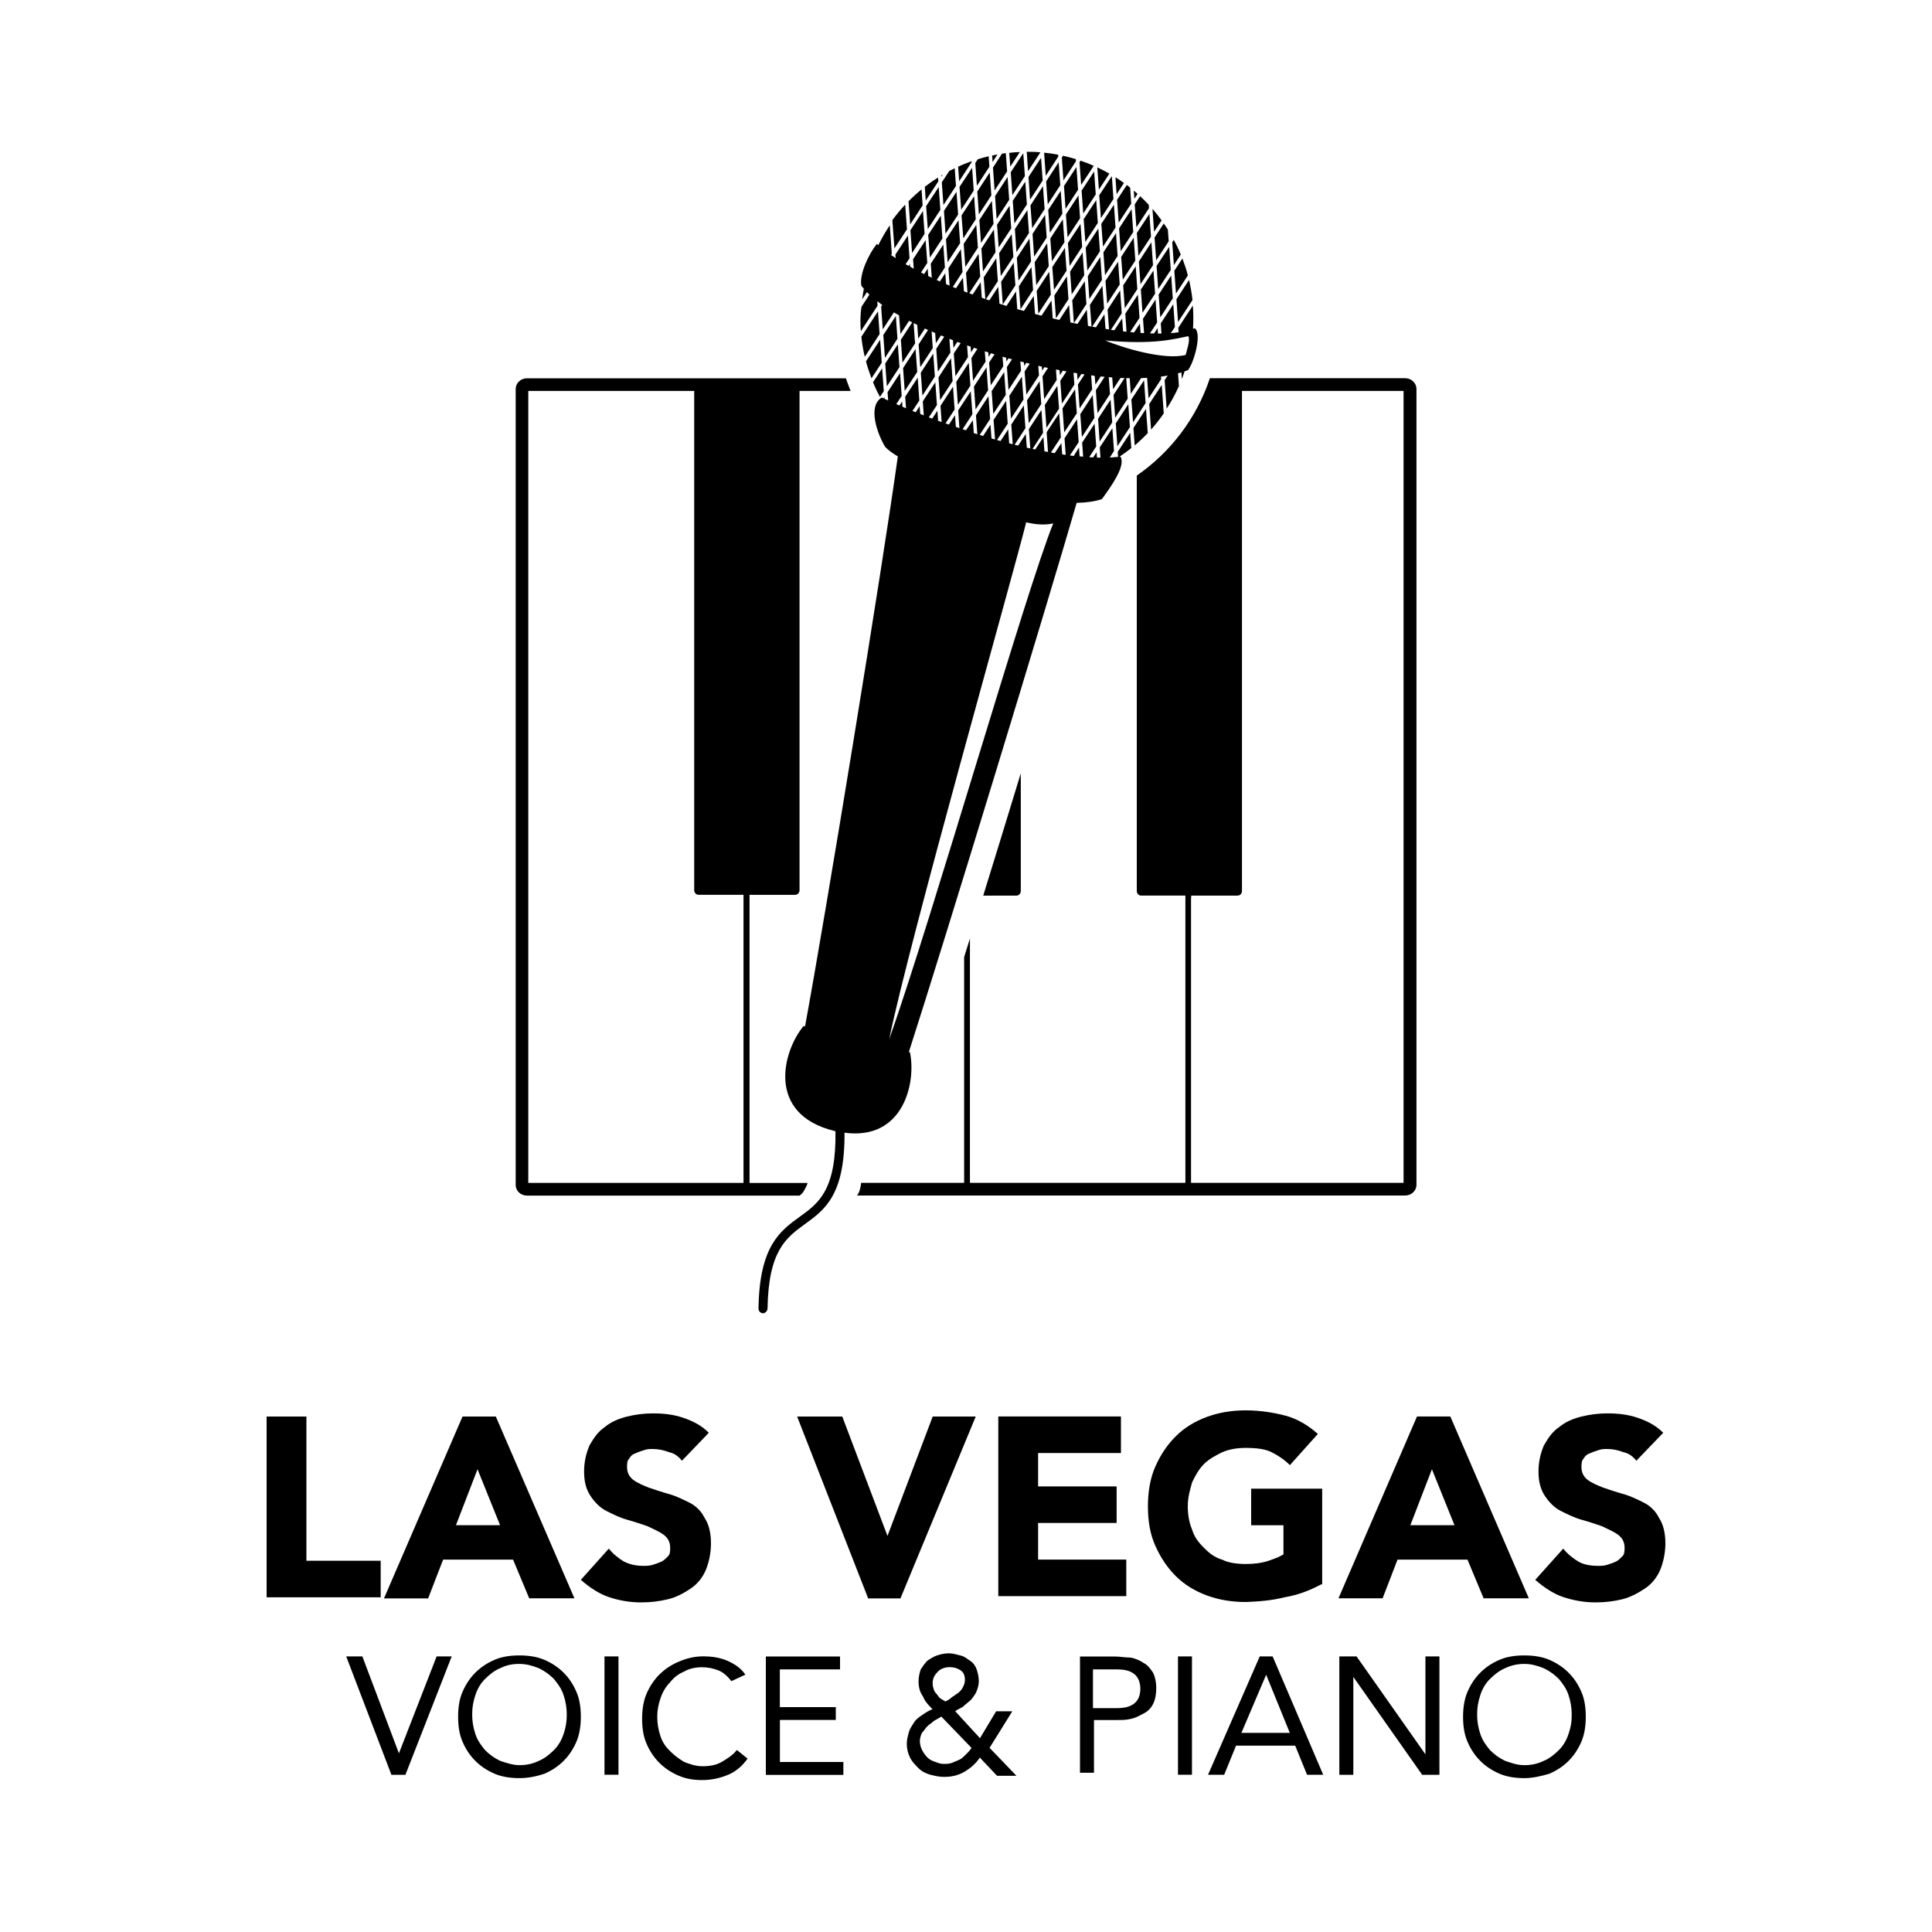 <?xml version="1.0" encoding="UTF-8"?> <!-- Generator: Adobe Illustrator 28.2.0, SVG Export Plug-In . SVG Version: 6.00 Build 0) --> <svg xmlns="http://www.w3.org/2000/svg" xmlns:xlink="http://www.w3.org/1999/xlink" version="1.1" id="Layer_1" x="0px" y="0px" width="250px" height="250px" viewBox="0 0 250 250" xml:space="preserve"> <path d="M49.26,201.96h-9.61V183.3H34.5v23.39h14.76V201.96z"></path> <path d="M57.34,201.81h9.05l2.09,5.01h5.85L64.16,183.3h-4.31l-10.16,23.53h5.71L57.34,201.81z M61.79,190.12l2.92,7.24H59 L61.79,190.12z"></path> <path d="M89.36,205.57c0.84-0.56,1.53-1.39,1.95-2.36c0.41-0.97,0.69-2.23,0.69-3.48c0-1.39-0.28-2.51-0.84-3.34 c-0.41-0.84-1.11-1.53-1.95-1.95c-0.84-0.41-1.67-0.84-2.64-1.11s-1.81-0.56-2.64-0.84c-0.69-0.28-1.39-0.56-1.95-0.97 c-0.56-0.41-0.84-0.97-0.84-1.67c0-0.41,0-0.84,0.28-1.11c0.14-0.28,0.41-0.56,0.84-0.69c0.28-0.14,0.69-0.28,1.11-0.41 c0.41-0.14,0.69-0.14,1.11-0.14c0.69,0,1.39,0.14,2.09,0.41c0.69,0.14,1.25,0.56,1.67,1.11l3.48-3.62 c-0.97-0.97-2.09-1.53-3.34-1.95s-2.51-0.56-3.9-0.56c-1.11,0-2.23,0.14-3.34,0.41c-1.11,0.28-2.09,0.69-2.92,1.39 c-0.84,0.56-1.39,1.39-1.95,2.36c-0.41,0.97-0.69,2.09-0.69,3.34c0,1.39,0.28,2.36,0.84,3.2s1.25,1.53,2.09,1.95 c0.84,0.41,1.67,0.84,2.64,1.11s1.81,0.56,2.64,0.84c0.84,0.41,1.53,0.69,2.09,1.11c0.56,0.41,0.84,0.97,0.84,1.67 c0,0.41,0,0.84-0.28,1.11c-0.28,0.28-0.56,0.56-0.84,0.69s-0.69,0.28-1.11,0.41c-0.42,0.14-0.84,0.14-1.25,0.14 c-0.84,0-1.67-0.14-2.51-0.56c-0.69-0.41-1.39-0.97-1.95-1.67l-3.62,4.04c1.11,0.97,2.36,1.81,3.62,2.23 c1.26,0.42,2.64,0.69,4.18,0.69c1.25,0,2.36-0.14,3.48-0.41C87.54,206.68,88.52,206.13,89.36,205.57L89.36,205.57z"></path> <path d="M120.69,183.3l-5.85,15.45l-5.85-15.45h-5.84l9.19,23.53h4.18l9.74-23.53H120.69z"></path> <path d="M145.74,201.81h-11.41v-4.74h10.16v-4.73h-10.16v-4.32h10.72v-4.73h-15.87v23.25h16.56V201.81z"></path> <path d="M166.21,206.69c1.67-0.28,3.2-0.84,4.74-1.67h0.14v-12.39h-9.19v4.74h4.18v3.76c-0.41,0.28-1.11,0.56-1.95,0.84 s-1.81,0.41-2.92,0.41c-1.11,0-2.23-0.14-3.06-0.56c-0.97-0.28-1.67-0.84-2.36-1.53s-1.25-1.39-1.53-2.36 c-0.41-0.97-0.56-1.95-0.56-3.06c0-1.11,0.28-2.09,0.56-3.06c0.41-0.84,0.84-1.67,1.53-2.36c0.69-0.69,1.53-1.11,2.36-1.53 c0.97-0.41,1.95-0.56,3.06-0.56c1.39,0,2.51,0.14,3.34,0.56c0.84,0.42,1.67,0.97,2.36,1.67l3.62-4.04 c-1.25-1.11-2.64-1.95-4.18-2.36s-3.34-0.69-5.15-0.69c-1.81,0-3.48,0.28-5.01,0.84c-1.53,0.56-2.92,1.39-4.04,2.51 c-1.11,1.11-1.95,2.36-2.64,3.9c-0.69,1.54-0.97,3.34-0.97,5.15c0,1.95,0.28,3.62,0.97,5.15c0.69,1.53,1.53,2.79,2.64,3.9 c1.11,1.11,2.51,1.95,4.04,2.51c1.53,0.56,3.2,0.84,5.01,0.84C162.87,207.24,164.54,207.11,166.21,206.69L166.21,206.69z"></path> <path d="M180.84,201.81h9.05l2.09,5.01h5.85l-10.16-23.53h-4.31l-10.16,23.53h5.71L180.84,201.81z M185.29,190.12l2.92,7.24h-5.71 L185.29,190.12z"></path> <path d="M214.66,196.39c-0.41-0.84-1.11-1.53-1.95-1.95c-0.84-0.41-1.67-0.84-2.64-1.11s-1.81-0.56-2.64-0.84 c-0.69-0.28-1.39-0.56-1.95-0.97c-0.56-0.41-0.84-0.97-0.84-1.67c0-0.41,0-0.84,0.28-1.11c0.14-0.28,0.41-0.56,0.84-0.69 c0.28-0.14,0.69-0.28,1.11-0.41c0.41-0.14,0.69-0.14,1.11-0.14c0.69,0,1.39,0.14,2.09,0.41c0.69,0.14,1.25,0.56,1.67,1.11l3.48-3.62 c-0.97-0.97-2.09-1.53-3.34-1.95s-2.51-0.56-3.9-0.56c-1.11,0-2.23,0.14-3.34,0.41c-1.11,0.28-2.09,0.69-2.92,1.39 c-0.84,0.56-1.39,1.39-1.95,2.36c-0.41,0.97-0.69,2.09-0.69,3.34c0,1.39,0.28,2.36,0.84,3.2s1.25,1.53,2.09,1.95 c0.84,0.41,1.67,0.84,2.64,1.11s1.81,0.56,2.64,0.84c0.84,0.41,1.53,0.69,2.09,1.11c0.56,0.41,0.84,0.97,0.84,1.67 c0,0.41,0,0.84-0.28,1.11s-0.56,0.56-0.84,0.69s-0.69,0.28-1.11,0.41c-0.42,0.14-0.84,0.14-1.25,0.14c-0.84,0-1.81-0.14-2.51-0.56 c-0.7-0.42-1.39-0.97-1.95-1.67l-3.62,4.04c1.11,0.97,2.36,1.81,3.62,2.23c1.25,0.41,2.64,0.69,4.18,0.69 c1.25,0,2.36-0.14,3.48-0.41c1.11-0.28,2.09-0.84,2.92-1.39s1.53-1.39,1.95-2.36c0.41-0.97,0.69-2.23,0.69-3.48 C215.5,198.34,215.22,197.22,214.66,196.39L214.66,196.39z"></path> <path d="M51.62,226.88l-4.73-12.54H44.8l5.85,15.32h1.81l5.99-15.32H56.5L51.62,226.88z"></path> <path d="M72.93,216.44c-0.69-0.69-1.53-1.25-2.51-1.67c-0.97-0.41-2.09-0.56-3.2-0.56c-1.11,0-2.23,0.14-3.2,0.56 c-0.97,0.41-1.81,0.97-2.51,1.67c-0.69,0.69-1.25,1.53-1.67,2.51c-0.42,0.97-0.56,2.09-0.56,3.2c0,1.11,0.14,2.23,0.56,3.2 c0.41,0.97,0.97,1.81,1.67,2.51s1.53,1.25,2.51,1.67c0.97,0.41,2.09,0.56,3.2,0.56c1.25,0,2.36-0.28,3.2-0.56 c0.97-0.41,1.81-0.97,2.51-1.67c0.7-0.7,1.25-1.53,1.67-2.51c0.41-0.97,0.56-2.09,0.56-3.2c0-1.11-0.14-2.23-0.56-3.2 C74.18,217.96,73.62,217.13,72.93,216.44z M72.93,224.37c-0.28,0.84-0.69,1.53-1.25,2.09c-0.56,0.56-1.25,1.11-1.95,1.39 c-0.84,0.41-1.67,0.56-2.51,0.56c-0.84,0-1.67-0.28-2.51-0.56c-0.84-0.41-1.39-0.84-1.95-1.39c-0.56-0.69-0.97-1.25-1.25-2.09 c-0.28-0.84-0.41-1.67-0.41-2.51c0-0.97,0.14-1.67,0.41-2.51c0.28-0.84,0.69-1.53,1.25-2.09c0.56-0.56,1.25-1.11,1.95-1.39 c0.84-0.41,1.53-0.56,2.51-0.56c0.97,0,1.81,0.28,2.51,0.56c0.84,0.41,1.39,0.84,1.95,1.39c0.56,0.69,0.97,1.25,1.25,2.09 c0.28,0.84,0.41,1.67,0.41,2.51C73.34,222.84,73.21,223.54,72.93,224.37z"></path> <path d="M78.22,214.34h1.81v15.31h-1.81V214.34z"></path> <path d="M93.39,227.99c-0.69,0.41-1.53,0.56-2.51,0.56c-0.84,0-1.67-0.28-2.36-0.56c-0.69-0.41-1.25-0.84-1.81-1.39 s-0.97-1.11-1.25-1.95s-0.41-1.67-0.41-2.51s0.14-1.53,0.41-2.36c0.28-0.84,0.69-1.53,1.25-2.09c0.41-0.56,1.11-1.11,1.81-1.39 c0.69-0.41,1.53-0.56,2.36-0.56c0.69,0,1.39,0.14,2.09,0.41c0.69,0.28,1.25,0.84,1.67,1.39l1.81-0.84 c-0.56-0.84-1.39-1.39-2.36-1.81s-2.09-0.56-3.06-0.56c-1.25,0-2.23,0.28-3.2,0.69s-1.81,0.97-2.51,1.67 c-0.69,0.69-1.25,1.53-1.67,2.51c-0.41,0.97-0.56,2.09-0.56,3.2c0,1.11,0.14,2.23,0.56,3.2c0.41,0.97,0.97,1.81,1.67,2.51 c0.69,0.69,1.53,1.25,2.51,1.67c0.97,0.41,1.95,0.56,3.06,0.56c1.25,0,2.36-0.28,3.34-0.69s1.81-1.11,2.51-2.09l-1.39-1.11 C94.79,227.16,94.09,227.57,93.39,227.99L93.39,227.99z"></path> <path d="M100.91,222.56h7.24v-1.66h-7.24v-4.88h7.79v-1.67H99.1v15.32h10.03v-1.67h-8.21V222.56z"></path> <path d="M130.99,221.44h-2.09l-2.09,3.48l-3.2-3.48c0.28-0.28,0.84-0.41,1.11-0.69c0.28-0.28,0.69-0.56,0.97-0.84 c0.28-0.41,0.56-0.69,0.69-1.11c0.14-0.28,0.28-0.84,0.28-1.25c0-0.56-0.14-1.11-0.28-1.53c-0.14-0.41-0.41-0.84-0.84-1.11 s-0.69-0.56-1.25-0.69c-0.56-0.14-0.97-0.28-1.53-0.28c-0.56,0-1.11,0.14-1.53,0.28c-0.41,0.14-0.84,0.41-1.25,0.69 c-0.28,0.28-0.56,0.69-0.84,1.11c-0.14,0.41-0.28,0.97-0.28,1.53c0,0.69,0.14,1.39,0.56,1.95c0.28,0.69,0.69,1.11,1.25,1.67 c-0.41,0.14-0.84,0.41-1.25,0.69c-0.41,0.28-0.84,0.56-1.11,0.97s-0.56,0.84-0.69,1.25c-0.14,0.56-0.28,0.97-0.28,1.53 c0,0.69,0.14,1.25,0.41,1.81c0.28,0.56,0.69,0.97,1.11,1.39s0.97,0.69,1.53,0.84c0.56,0.14,1.11,0.28,1.81,0.28 c1.11,0,1.95-0.28,2.64-0.69s1.39-0.97,1.95-1.81l2.23,2.36h2.51l-3.48-3.62L130.99,221.44z M121.38,216.29 c0.41-0.41,0.97-0.56,1.53-0.56c0.56,0,0.97,0.14,1.39,0.41c0.41,0.28,0.56,0.69,0.56,1.25c0,0.41-0.14,0.69-0.28,0.97 c-0.14,0.28-0.28,0.41-0.56,0.69c-0.28,0.14-0.56,0.41-0.84,0.56c-0.28,0.28-0.56,0.41-0.84,0.56l-0.69-0.41 c-0.28-0.28-0.41-0.56-0.69-0.84c-0.14-0.28-0.28-0.69-0.28-1.11C120.69,217.13,120.96,216.71,121.38,216.29L121.38,216.29z M125,227.01c-0.28,0.28-0.56,0.56-0.84,0.69c-0.28,0.14-0.69,0.28-0.97,0.41c-0.41,0.14-0.69,0.14-1.11,0.14s-0.69-0.14-1.11-0.28 c-0.41-0.14-0.69-0.28-0.97-0.56s-0.56-0.69-0.69-0.97c-0.14-0.28-0.28-0.69-0.28-1.11c0-0.42,0.14-0.84,0.28-1.11 c0.28-0.28,0.41-0.56,0.69-0.84s0.56-0.41,0.84-0.69c0.28-0.14,0.69-0.41,0.97-0.56l3.9,4.04 C125.56,226.46,125.28,226.74,125,227.01L125,227.01z"></path> <path d="M147.97,215.18c-0.41-0.28-0.97-0.56-1.67-0.69c-0.69,0-1.39-0.14-2.09-0.14h-4.46v15.04h1.81v-6.82h3.06 c0.56,0,1.11,0,1.67-0.14c0.69-0.14,1.11-0.41,1.67-0.69c0.56-0.28,0.97-0.69,1.25-1.25c0.28-0.56,0.41-1.25,0.41-2.09 c0-0.69-0.14-1.39-0.41-1.95C148.81,215.88,148.53,215.46,147.97,215.18L147.97,215.18z M146.72,220.47 c-0.56,0.41-1.25,0.56-2.23,0.56h-3.06v-5.01h3.06c0.97,0,1.67,0.14,2.23,0.56c0.56,0.41,0.84,1.11,0.84,1.95 S147.28,220.06,146.72,220.47L146.72,220.47z"></path> <path d="M152.43,214.34h1.81v15.31h-1.81V214.34z"></path> <path d="M163.01,214.34l-6.69,15.31h2.09l1.53-3.76h7.66l1.53,3.76h2.09l-6.54-15.31H163.01z M160.64,224.23l3.2-7.52l3.06,7.52 H160.64z"></path> <path d="M184.45,227.01l-8.91-12.67h-2.23v15.32h1.81v-12.67l8.91,12.67h2.23v-15.32h-1.81V227.01z"></path> <path d="M202.97,216.44c-0.69-0.69-1.53-1.25-2.51-1.67c-0.97-0.41-2.09-0.56-3.2-0.56c-1.11,0-2.23,0.14-3.2,0.56 c-0.97,0.41-1.81,0.97-2.51,1.67c-0.69,0.69-1.25,1.53-1.67,2.51c-0.41,0.97-0.56,2.09-0.56,3.2c0,1.11,0.14,2.23,0.56,3.2 c0.41,0.97,0.97,1.81,1.67,2.51s1.53,1.25,2.51,1.67c0.97,0.41,2.09,0.56,3.2,0.56c1.11,0,2.23-0.28,3.2-0.56 c0.97-0.41,1.81-0.97,2.51-1.67c0.7-0.7,1.25-1.53,1.67-2.51c0.41-0.97,0.56-2.09,0.56-3.2c0-1.11-0.14-2.23-0.56-3.2 C204.22,217.96,203.66,217.13,202.97,216.44z M202.97,224.37c-0.28,0.84-0.69,1.53-1.25,2.09s-1.25,1.11-1.95,1.39 c-0.84,0.41-1.67,0.56-2.51,0.56c-0.97,0-1.67-0.28-2.51-0.56c-0.84-0.41-1.39-0.84-1.95-1.39c-0.56-0.69-0.97-1.25-1.25-2.09 s-0.41-1.67-0.41-2.51c0-0.97,0.14-1.67,0.41-2.51s0.69-1.53,1.25-2.09c0.56-0.56,1.25-1.11,1.95-1.39 c0.84-0.41,1.67-0.56,2.51-0.56c0.97,0,1.81,0.28,2.51,0.56c0.84,0.41,1.39,0.84,1.95,1.39c0.56,0.69,0.97,1.25,1.25,2.09 s0.41,1.67,0.41,2.51C203.39,222.84,203.25,223.54,202.97,224.37z"></path> <path d="M132.09,115.3v-15.24c-1.64,5.39-3.3,10.79-4.86,15.83h0.59h3.71C131.84,115.89,132.09,115.63,132.09,115.3z"></path> <path d="M68.19,154.71h35.28c0.37-0.3,0.46-0.42,0.59-0.67c0.16-0.32,0.41-0.7,0.43-0.97h-7.5v-37.28h2.44h3.45 c0.32,0,0.58-0.26,0.58-0.59V50.59h0.1h6.51c-0.22-0.54-0.43-1.09-0.61-1.64H68.19c-0.81,0-1.46,0.62-1.46,1.39v102.99 C66.72,154.09,67.38,154.71,68.19,154.71L68.19,154.71z M68.36,50.59h21.08h0.39v64.61c0,0.32,0.26,0.59,0.58,0.59h5.8v37.28H68.36 V50.59z"></path> <path d="M147.1,61.54v53.76c0,0.32,0.25,0.59,0.56,0.59h3.14h2.59v0.29v36.88h-0.01h-27.87v-31.62c-0.26,0.82-0.51,1.63-0.75,2.41 v29.21h-13.33c-0.02,0.28-0.06,0.46-0.15,0.82c-0.07,0.27-0.16,0.54-0.39,0.82h70.94c0.81,0,1.46-0.62,1.46-1.39V50.33 c0-0.76-0.66-1.39-1.46-1.39h-25.27C154.84,54.1,151.48,58.51,147.1,61.54L147.1,61.54z M154.14,116.18v-0.29h6.01 c0.31,0,0.56-0.26,0.56-0.59V50.59h20.91v102.47h-27.49h-0.01V116.18z"></path> <path d="M132.06,40.01l1.62-2.48v-0.01l-0.21-2.95v-0.01l-1.63,2.49L132.06,40.01L132.06,40.01z"></path> <path d="M131.39,36.92l-0.21-2.94l-1.63,2.48l0.21,2.94L131.39,36.92z"></path> <path d="M138.41,34.41l1.62-2.47v-0.01l-0.21-2.95l-1.63,2.47L138.41,34.41L138.41,34.41z"></path> <path d="M140.96,38.69L140.96,38.69l1.63-2.47v-0.01l-0.21-2.95l-1.62,2.48L140.96,38.69z"></path> <path d="M144.89,36.81l-0.21-2.94l-1.63,2.48l0.22,2.94L144.89,36.81z"></path> <path d="M140.49,32.06l0.21,2.95l1.63-2.49l-0.21-2.94L140.49,32.06z"></path> <path d="M134.36,40.59l1.62-2.47l-0.21-2.95l-1.62,2.47L134.36,40.59z"></path> <path d="M137.74,31.34l-0.21-2.95l-1.62,2.47v0.01l0.21,2.94L137.74,31.34z"></path> <path d="M145.34,36.93l0.21,2.95l1.62-2.47l-0.21-2.95L145.34,36.93z"></path> <path d="M124.7,31.56L124.7,31.56l0.21,2.96l0.01,0.01l1.62-2.48l-0.21-2.95L124.7,31.56z"></path> <path d="M126.99,32.17l0.21,2.95l1.62-2.48l-0.21-2.94L126.99,32.17z"></path> <path d="M123.95,52.37l1.62-2.47l-0.21-2.95l-1.62,2.47L123.95,52.37z"></path> <path d="M131.13,33.24l-0.22-2.94l-1.62,2.46l0.21,2.96L131.13,33.24z"></path> <path d="M138.26,38.71l-0.21-2.95l-1.62,2.48l0.21,2.95L138.26,38.71z"></path> <path d="M131.53,32.62l1.62-2.47v-0.01l-0.21-2.95l-1.62,2.47l0.01,0.01L131.53,32.62z"></path> <path d="M133.42,33.83l-0.21-2.95l-1.63,2.49l0.21,2.95L133.42,33.83z"></path> <path d="M135.44,30.74l-0.21-2.94l-1.62,2.47l0.21,2.94L135.44,30.74z"></path> <path d="M134.09,36.9L134.09,36.9l1.62-2.46l-0.21-2.96l-1.61,2.46v0.01L134.09,36.9z"></path> <path d="M140.3,35.62l-0.21-2.95l-1.62,2.48l0.21,2.94L140.3,35.62z"></path> <path d="M136.39,37.5l1.62-2.47l-0.21-2.95l-1.63,2.48L136.39,37.5z"></path> <path d="M116.39,47.51l-0.21-2.95l-1.63,2.48l0.21,2.95L116.39,47.51z"></path> <path d="M133.29,25.84l1.63-2.48l-0.21-2.94l-1.62,2.48L133.29,25.84z"></path> <path d="M118.47,45.16l-1.61,2.47l0.21,2.95v0.01l1.62-2.47v-0.01L118.47,45.16L118.47,45.16z"></path> <path d="M124.38,27.14l1.62-2.48l-0.21-2.95l-1.63,2.48L124.38,27.14z"></path> <path d="M130.79,22.29l0.21,2.96l1.62-2.47v-0.01l-0.21-2.95L130.79,22.29z"></path> <path d="M117.81,29.79l0.21,2.95l1.62-2.48l-0.21-2.95L117.81,29.79L117.81,29.79z"></path> <path d="M122.35,30.24l1.63-2.48l-0.21-2.94l-1.62,2.47L122.35,30.24z"></path> <path d="M120.06,29.64l1.62-2.48l-0.21-2.96l-1.63,2.48L120.06,29.64z"></path> <path d="M129.02,29.08l0.21,2.94l1.62-2.47l-0.21-2.94L129.02,29.08z"></path> <path d="M144.38,54.79l0.21,2.95l1.62-2.47L146,52.31L144.38,54.79z"></path> <path d="M152.44,41.67l1.87-2.85c-0.1-0.87-0.25-1.74-0.45-2.59l-1.63,2.49L152.44,41.67z"></path> <path d="M142.29,57.14l1.63-2.48l-0.21-2.94l-1.62,2.47L142.29,57.14z"></path> <path d="M148.04,49.21l-1.64,2.49l0.22,2.94l1.62-2.48L148.04,49.21L148.04,49.21z"></path> <path d="M127.65,47.54l-1.62,2.48l0.21,2.95v0.01l1.62-2.48L127.65,47.54z"></path> <path d="M130.61,51.21L130.61,51.21l0.21,2.96l1.62-2.47l-0.21-2.96L130.61,51.21z"></path> <path d="M128.32,50.61l0.21,2.95l1.62-2.47l-0.21-2.94L128.32,50.61z"></path> <path d="M122.41,30.97L122.41,30.97l0.21,2.95v0.01l1.62-2.47l-0.21-2.96L122.41,30.97z"></path> <path d="M142.46,28.23l1.62-2.48v-0.01l-0.21-2.95l-1.63,2.48L142.46,28.23z"></path> <path d="M149.66,34.41l0.21,2.97l0.01,0.01l1.62-2.47v-0.01l-0.21-2.96L149.66,34.41z"></path> <path d="M147.31,33.1l1.63-2.48l-0.21-2.94l-1.62,2.47L147.31,33.1z"></path> <path d="M133.12,54.76l1.62-2.48l-0.21-2.95l-1.63,2.48L133.12,54.76z"></path> <path d="M144.81,29.55l0.21,2.95l1.62-2.48l-0.21-2.94v-0.01L144.81,29.55z"></path> <path d="M135.37,23.48l0.21,2.95v0.01l1.62-2.47l-0.21-2.96V21L135.37,23.48z"></path> <path d="M135.2,52.41l0.21,2.94v0.01l1.63-2.48l-0.22-2.95L135.2,52.41z"></path> <path d="M144.49,25.13l0.95-1.45c-0.24-0.18-0.49-0.34-0.74-0.51c-0.12-0.08-0.25-0.16-0.36-0.23L144.49,25.13z"></path> <path d="M119.39,26.57l-0.14-2.06c-0.59,0.48-1.15,0.99-1.69,1.54l0.22,2.99L119.39,26.57z"></path> <path d="M115.74,32.14l1.62-2.47v-0.01l-0.23-3.18c-0.59,0.63-1.14,1.3-1.66,2.01L115.74,32.14z"></path> <path d="M111.46,43.58c0.09,0.87,0.24,1.74,0.44,2.59l1.92-2.94l-0.21-2.94L111.46,43.58z"></path> <path d="M114.1,46.93l-0.21-2.96l-1.83,2.79c0.19,0.74,0.44,1.47,0.71,2.19L114.1,46.93z"></path> <path d="M119.79,25.95l1.63-2.48l-0.04-0.5c-0.59,0.37-1.16,0.77-1.71,1.2L119.79,25.95z"></path> <path d="M114.36,50.61l-0.21-2.95l-1.18,1.8c0.26,0.65,0.56,1.29,0.9,1.9L114.36,50.61z"></path> <path d="M121.82,22.86l0.17-0.26c-0.06,0.04-0.12,0.07-0.19,0.11L121.82,22.86z"></path> <path d="M137.61,23.34l1.62-2.48l-0.02-0.27c-0.55-0.17-1.11-0.31-1.66-0.44l-0.15,0.24L137.61,23.34z"></path> <path d="M136.94,20.26l-0.02-0.24c-0.59-0.12-1.19-0.21-1.79-0.26l-0.02,0.04l0.21,2.95L136.94,20.26z"></path> <path d="M133.03,22.15l1.6-2.44c-0.59-0.06-1.19-0.07-1.77-0.07L133.03,22.15z"></path> <path d="M130.73,21.56l1.24-1.89c-0.46,0.02-0.91,0.05-1.37,0.11L130.73,21.56L130.73,21.56z"></path> <path d="M141.53,21.46c-0.56-0.26-1.14-0.47-1.71-0.67l-0.13,0.2l0.21,2.94L141.53,21.46z"></path> <path d="M142.2,24.53l1.35-2.06c-0.51-0.29-1.03-0.56-1.56-0.81L142.2,24.53z"></path> <path d="M125.74,20.96l-0.01-0.1c-0.59,0.21-1.18,0.44-1.75,0.71l0.14,1.88L125.74,20.96z"></path> <path d="M128.49,21.69l0.21,2.95v0.01l1.62-2.48l-0.17-2.35c-0.16,0.02-0.32,0.04-0.49,0.06L128.49,21.69z"></path> <path d="M121.87,23.59l0.21,2.94l1.62-2.47l-0.16-2.29c-0.24,0.12-0.48,0.24-0.71,0.36L121.87,23.59z"></path> <path d="M126.41,24.04l1.62-2.47l-0.1-1.35c-0.48,0.11-0.95,0.24-1.41,0.39l-0.32,0.49L126.41,24.04z"></path> <path d="M129.07,19.99c-0.23,0.04-0.46,0.08-0.69,0.14l0.06,0.84L129.07,19.99z"></path> <path d="M99.32,169.31c0.12-7.5,2.43-9.16,4.86-10.93c2.54-1.84,5.16-3.74,5.1-11.81c7.68,1.04,9.3-6.57,8.46-10.43 c0,0-0.05,0.01-0.14,0.01c4.73-14.69,17.83-57.64,21.72-71.08c1.29-0.03,2.41-0.19,3.27-0.49c1.15-1.59,3.12-4.29,2.4-5.49 c-0.04,0.01-0.09,0.01-0.14,0.01c0.53-0.35,1.04-0.72,1.54-1.12l-0.14-1.98l-1.62,2.48l0.05,0.64c-0.15,0.01-0.29,0.03-0.45,0.04 l-0.01-0.06l-0.05,0.07c-0.18,0.01-0.37,0.02-0.56,0.03l0.54-0.84l-0.21-2.95l-1.63,2.48l0.09,1.33c-0.15,0-0.3-0.01-0.45-0.01 l-0.05-0.69l-0.44,0.67c-0.17-0.01-0.34-0.02-0.52-0.03l0.91-1.39l-0.21-2.95l-1.61,2.46l0.13,1.81c-0.15-0.01-0.3-0.02-0.46-0.04 l-0.08-1.14L138.94,59c-0.16-0.02-0.33-0.04-0.5-0.06l1.14-1.73l-0.21-2.96l-1.62,2.47l0.15,2.14c-0.15-0.02-0.3-0.04-0.45-0.06 l-0.11-1.46l-0.86,1.3c-0.16-0.03-0.32-0.06-0.49-0.09l1.29-1.96l-0.22-3.11l-1.62,2.45v0.01l0.01,0.18l0.16,2.37 c-0.15-0.03-0.31-0.06-0.46-0.09l-0.13-1.84l-1.06,1.6c-0.11-0.02-0.23-0.05-0.35-0.07l1.36-2.08l-0.21-2.96l-1.62,2.48v0.01 l0.18,2.49c-0.15-0.04-0.3-0.07-0.45-0.1l-0.13-1.77v-0.01l-0.99,1.51c-0.16-0.04-0.31-0.07-0.46-0.11l1.4-2.14l-0.21-2.95 l-1.62,2.48l0.19,2.54c-0.15-0.04-0.31-0.08-0.46-0.11l-0.13-1.81l-0.99,1.51c-0.15-0.04-0.3-0.09-0.46-0.13l1.39-2.12l-0.21-2.95 l-1.62,2.47l0.19,2.53c-0.15-0.04-0.31-0.09-0.46-0.13l-0.13-1.77v-0.01l-0.96,1.46c-0.15-0.04-0.3-0.09-0.44-0.14l1.35-2.06 l-0.21-2.95l-1.62,2.48l0.18,2.44c-0.15-0.05-0.31-0.09-0.46-0.14l-0.12-1.67l-0.89,1.3c-0.15-0.05-0.29-0.1-0.44-0.14l1.27-1.94 v-0.01l-0.21-2.95v-0.01l-1.63,2.48l0.16,2.29c-0.16-0.05-0.31-0.11-0.46-0.16l-0.11-1.51l-0.79,1.21c-0.15-0.05-0.29-0.1-0.44-0.16 l1.18-1.79l-0.21-2.95l-1.62,2.48v0.01l0.15,2.08c-0.16-0.06-0.31-0.11-0.46-0.16l-0.09-1.3l-0.67,1.02 c-0.14-0.06-0.29-0.11-0.44-0.16l1.05-1.6l-0.21-2.94l-1.62,2.47l0.13,1.81c-0.16-0.06-0.31-0.12-0.46-0.18L119,52.56l-0.51,0.79 c-0.14-0.06-0.29-0.11-0.42-0.17l0.89-1.35v-0.01l-0.21-2.95l-1.62,2.47l0.11,1.49c-0.16-0.06-0.31-0.13-0.46-0.2l-0.05-0.67 l-0.34,0.51c-0.14-0.06-0.28-0.12-0.41-0.18l0.7-1.06l-0.21-2.95l-1.62,2.47l0.08,1.07c-0.16-0.07-0.31-0.14-0.47-0.21l-0.01-0.23 l-0.11,0.17c-0.08-0.04-0.16-0.08-0.24-0.11c-1.89,1.14-0.53,4.79,0.44,6.39c0.38,0.4,0.94,0.81,1.64,1.23 c-2.01,14.49-9.24,58.71-12.01,73.78c-0.11-0.06-0.17-0.09-0.17-0.09c-2.69,3.19-4.93,11.39,3.94,13.59 c0.06,0.01,0.11,0.02,0.17,0.04c0.11,7.64-2.18,9.3-4.6,11.05c-2.57,1.86-5.24,3.79-5.36,11.89c-0.01,0.29,0.2,0.54,0.46,0.6 c0.04,0.01,0.09,0.02,0.14,0.02C99.04,169.91,99.31,169.65,99.32,169.31L99.32,169.31z M132.79,67.58c1.02,0.26,2.3,0.42,3.5,0.15 c-3.5,8.58-15.67,51.05-21.23,66.76C117.64,121.8,131.05,74.58,132.79,67.58z"></path> <path d="M148.52,56.04l-0.23-3.13l-1.62,2.47l0.16,2.26C147.42,57.14,147.99,56.6,148.52,56.04L148.52,56.04z"></path> <path d="M150.59,53.49l-0.26-3.67v-0.01l-1.62,2.47v0.01l0.24,3.3C149.53,54.93,150.08,54.23,150.59,53.49z"></path> <path d="M137.93,27.76l0.21,2.95l1.62-2.47l-0.21-2.95v-0.01L137.93,27.76L137.93,27.76z"></path> <path d="M133.56,29.53l1.61-2.47v-0.01l-0.21-2.95v-0.01l-1.62,2.49L133.56,29.53z"></path> <path d="M135.85,30.12l1.62-2.47l-0.21-2.95l-1.62,2.47L135.85,30.12z"></path> <path d="M137.88,27.02l1.62-2.47l-0.21-2.94l-1.61,2.46L137.88,27.02z"></path> <path d="M140.44,31.31L140.44,31.31l1.62-2.47v-0.01l-0.21-2.94l-1.62,2.47L140.44,31.31z"></path> <path d="M139.96,24.67l0.21,2.96l1.62-2.48l-0.21-2.96L139.96,24.67z"></path> <path d="M144.76,28.81l1.62-2.47l-0.14-2.06c-0.14-0.11-0.29-0.22-0.43-0.34l-1.26,1.92L144.76,28.81z"></path> <path d="M126.46,24.79l0.21,2.95l1.61-2.46l-0.21-2.96L126.46,24.79L126.46,24.79z"></path> <path d="M120.33,33.33l1.62-2.48l-0.21-2.94l-1.63,2.48L120.33,33.33z"></path> <path d="M128.96,28.34l1.63-2.48l-0.21-2.96l-1.62,2.48L128.96,28.34z"></path> <path d="M142.73,31.91l1.62-2.47l-0.21-2.95l-1.63,2.48L142.73,31.91z"></path> <path d="M131.26,28.92l1.62-2.47l-0.21-2.94l-1.62,2.48L131.26,28.92z"></path> <path d="M124.65,30.84l1.61-2.47v-0.01l-0.21-2.95h-0.01l-1.62,2.47L124.65,30.84z"></path> <path d="M144.41,30.17l-1.63,2.48l0.21,2.96l1.63-2.49L144.41,30.17z"></path> <path d="M147.37,33.84l0.21,2.94l1.62-2.47l-0.21-2.96L147.37,33.84L147.37,33.84z"></path> <path d="M145.29,36.19l1.62-2.48l-0.21-2.95l-1.62,2.49L145.29,36.19z"></path> <path d="M149.47,38l-0.21-2.95l-0.01-0.02v-0.01l-1.63,2.46l0.01,0.04l0.21,2.95L149.47,38z"></path> <path d="M149.93,38.12l0.21,2.95l1.62-2.47l-0.21-2.95L149.93,38.12z"></path> <path d="M126.94,31.43L126.94,31.43l1.63-2.47l-0.01-0.01L128.35,26l-1.62,2.47L126.94,31.43z"></path> <path d="M137.5,53l0.21,2.95l1.63-2.48l-0.23-3.09l-1.62,2.46L137.5,53z"></path> <path d="M152.79,32.94c-0.26-0.65-0.57-1.29-0.9-1.9l-0.2,0.31l0.21,2.96L152.79,32.94z"></path> <path d="M152.17,37.98l1.54-2.34c-0.19-0.75-0.44-1.48-0.71-2.19l-1.04,1.59L152.17,37.98z"></path> <path d="M139.79,53.59l0.21,2.95l1.61-2.46v-0.01l-0.21-2.95L139.79,53.59z"></path> <path d="M147.05,29.41l1.63-2.48l-0.04-0.44c-0.35-0.38-0.72-0.74-1.11-1.1l-0.7,1.06L147.05,29.41z"></path> <path d="M150.31,28.52c-0.36-0.51-0.76-1.01-1.17-1.48l-0.01,0.01l0.21,2.94L150.31,28.52z"></path> <path d="M151.65,30.59l-0.01-0.02v0.04L151.65,30.59z"></path> <path d="M149.4,30.74l0.21,2.95l1.62-2.47l-0.11-1.51c-0.17-0.27-0.34-0.54-0.53-0.79L149.4,30.74z"></path> <path d="M147.2,25.09c-0.16-0.14-0.32-0.29-0.49-0.42l0.08,1.05L147.2,25.09z"></path> <path d="M119.15,48.23L119.15,48.23l0.21,2.96l1.61-2.47v-0.01l-0.21-2.95L119.15,48.23z"></path> <path d="M121.65,51.78l1.62-2.47l-0.21-2.96l-1.62,2.49L121.65,51.78z"></path> <path d="M116.13,43.83l-0.21-2.94l-1.62,2.46l0.21,2.96L116.13,43.83z"></path> <path d="M111.39,42.86l2.17-3.31l-0.04-0.57c0.21,0.16,0.42,0.31,0.64,0.48l-0.14,0.22l0.21,2.94l1.44-2.2 c0.22,0.13,0.44,0.26,0.67,0.39l0.18,2.41l1.12-1.71c0.13,0.07,0.26,0.14,0.4,0.21l-1.47,2.24l0.21,2.96l1.63-2.48l-0.19-2.63 c0.16,0.08,0.31,0.15,0.47,0.23l0.13,1.78l0.86-1.31c0.14,0.06,0.28,0.12,0.41,0.19l-1.22,1.86l0.21,2.95l1.62-2.47v-0.01 l-0.15-2.14c0.16,0.06,0.31,0.14,0.46,0.2l0.09,1.32l0.66-1.01c0.14,0.06,0.28,0.11,0.42,0.17l-1.03,1.57l0.21,2.96l1.62-2.48 l-0.13-1.78c0.15,0.06,0.31,0.12,0.46,0.18l0.07,0.99l0.5-0.77c0.14,0.05,0.29,0.11,0.43,0.16l-0.89,1.34l0.21,2.94l1.62-2.47 l-0.11-1.51c0.16,0.06,0.31,0.11,0.46,0.16l0.05,0.73l0.38-0.59c0.15,0.05,0.29,0.1,0.44,0.15l-0.77,1.18l0.21,2.94l1.62-2.47 l-0.1-1.34c0.15,0.05,0.31,0.09,0.46,0.14l0.04,0.57l0.31-0.46c0.15,0.04,0.3,0.09,0.45,0.14l-0.7,1.06l0.21,2.95l1.62-2.47 l-0.09-1.24c0.16,0.04,0.31,0.09,0.46,0.14l0.04,0.48v0.01l0.26-0.41c0.15,0.04,0.31,0.08,0.46,0.12l-0.66,1.01l0.21,2.95l1.62-2.48 l-0.09-1.2c0.15,0.04,0.31,0.07,0.46,0.11l0.04,0.47l0.26-0.4c0.16,0.04,0.31,0.08,0.46,0.11l-0.67,1.02v0.01l0.23,2.97l1.63-2.48 l-0.09-1.24c0.15,0.04,0.31,0.07,0.46,0.1l0.04,0.52l0.29-0.45c0.16,0.04,0.31,0.06,0.47,0.1l-0.71,1.09l0.21,2.95l1.62-2.48 l-0.09-1.36c0.15,0.03,0.31,0.06,0.46,0.09l0.05,0.64l0.37-0.57c0.16,0.03,0.32,0.06,0.48,0.09l-0.8,1.22l0.21,2.95l1.61-2.46 l-0.11-1.54c0.16,0.02,0.31,0.05,0.46,0.07l0.06,0.85l0.5-0.76c0.14,0.02,0.27,0.04,0.41,0.06l-0.86,1.31l0.01,0.14l0.21,2.95 l1.62-2.47l-0.13-1.81c0.15,0.02,0.31,0.04,0.46,0.06l0.09,1.14l0.69-1.06c0.17,0.01,0.34,0.04,0.51,0.05l-1.14,1.74v0.01l0.21,2.96 l1.62-2.48l-0.16-2.18c0.15,0.01,0.3,0.02,0.45,0.03l0.11,1.53l0.96-1.46c0.18,0.01,0.35,0.01,0.53,0.01l-1.43,2.18l0.21,2.95 l1.62-2.47l-0.19-2.65c0.15,0.01,0.3,0.01,0.45,0.01l0.14,2.02l1.33-2.03c0.26-0.01,0.52-0.02,0.78-0.04l0.19,2.66l1.62-2.47 l-0.02-0.34c0.3-0.04,0.59-0.09,0.87-0.14l-0.39,0.59l0.26,3.69c0.62-0.94,1.15-1.93,1.59-2.93l-0.12-1.64 c0.15-0.04,0.29-0.08,0.44-0.12l0.06,0.85c0.13-0.33,0.24-0.66,0.35-0.99c0.14-0.05,0.29-0.09,0.44-0.15 c0.77-0.95,1.86-4.8,0.86-5.43c-0.06,0.03-0.15,0.05-0.21,0.08c0.06-1.01,0.06-2.01-0.02-3.01l-1.88,2.87v0.01l0.04,0.57 c-0.14,0.02-0.29,0.04-0.44,0.06v-0.01l-0.01,0.02c-0.19,0.02-0.37,0.04-0.56,0.05l0.53-0.8l-0.21-2.94l-1.62,2.47l0.09,1.32 c-0.14,0-0.3,0-0.45,0l-0.05-0.7l-0.46,0.69c-0.17-0.01-0.35-0.01-0.53-0.01l0.93-1.41v-0.01l-0.21-2.95l-1.62,2.48l0.14,1.86 c-0.15-0.01-0.3-0.02-0.45-0.03l-0.09-1.21l-0.75,1.15c-0.16-0.01-0.34-0.03-0.51-0.05l1.21-1.84l-0.21-3l-1.63,2.46l0.16,2.34 c-0.15-0.01-0.3-0.03-0.45-0.05l-0.11-1.59l-0.01-0.08l-1.01,1.53c-0.15-0.02-0.29-0.04-0.44-0.06l1.4-2.14l-0.21-2.96l-1.62,2.48 l0.19,2.57c-0.15-0.02-0.3-0.04-0.46-0.07l-0.14-1.89l-1.1,1.69c-0.16-0.03-0.32-0.06-0.48-0.09l1.53-2.34l-0.21-2.95l-1.62,2.48 l0.21,2.79c-0.15-0.03-0.3-0.05-0.46-0.08l-0.15-2.09l-1.2,1.83c-0.16-0.03-0.31-0.06-0.47-0.1l1.62-2.47l-0.21-2.95l-1.62,2.47 v0.01l0.21,2.95c-0.15-0.03-0.31-0.06-0.46-0.1l-0.16-2.23v-0.01l-1.26,1.92c-0.29-0.06-0.58-0.13-0.86-0.2l-0.16-2.31l-1.29,1.96 c-0.28-0.07-0.56-0.15-0.84-0.22l-0.17-2.33l-1.27,1.94c-0.29-0.08-0.57-0.16-0.86-0.24l-0.16-2.29l-1.23,1.88 c-0.31-0.09-0.61-0.19-0.91-0.29l-0.16-2.18l-1.15,1.75c-0.15-0.05-0.29-0.1-0.44-0.15l1.54-2.34l-0.21-2.96l-1.62,2.48l0.21,2.79 c-0.16-0.05-0.31-0.11-0.46-0.16l-0.14-2.01l-1.04,1.59c-0.14-0.05-0.29-0.11-0.44-0.16l1.42-2.16l-0.21-2.95l-1.63,2.48l0.19,2.55 c-0.16-0.06-0.31-0.12-0.46-0.18l-0.13-1.75l-0.89,1.36c-0.14-0.06-0.28-0.11-0.42-0.17l1.26-1.93l-0.21-2.95l-1.62,2.47l0.16,2.24 c-0.16-0.06-0.31-0.13-0.46-0.19l-0.1-1.42l-0.7,1.07c-0.14-0.06-0.28-0.12-0.41-0.19l1.06-1.62l-0.21-2.96l-1.62,2.48l0.13,1.81 c-0.16-0.07-0.31-0.15-0.46-0.22l-0.07-0.96l-0.46,0.71c-0.14-0.06-0.26-0.14-0.4-0.21l0.81-1.24l-0.22-2.94l-1.62,2.47l0.09,1.22 c-0.16-0.09-0.31-0.17-0.47-0.26l-0.03-0.34l-0.16,0.24c-0.13-0.07-0.27-0.15-0.4-0.22l0.51-0.77l-0.21-2.94l-1.62,2.47v0.01 l0.03,0.44c-0.2-0.13-0.4-0.26-0.59-0.4l0.1-0.16l-0.26-3.68c-0.07,0.1-0.14,0.21-0.21,0.31c-0.47,0.73-0.9,1.49-1.28,2.25 c-0.06-0.06-0.14-0.11-0.19-0.16c-1.11,1.4-2.26,3.93-2.01,5.39c0.09,0.14,0.21,0.28,0.33,0.41c-0.09,0.46-0.16,0.91-0.21,1.37 l0.61-0.93c0.11,0.11,0.21,0.21,0.32,0.33l-1.02,1.56C111.31,40.69,111.31,41.78,111.39,42.86L111.39,42.86z M153.76,43.5 c0.3,0.49-0.21,1.88-0.34,2.43c-2.74,0.71-8.12-0.91-10.42-1.88C149.34,44.65,152.07,43.84,153.76,43.5z"></path> </svg> 